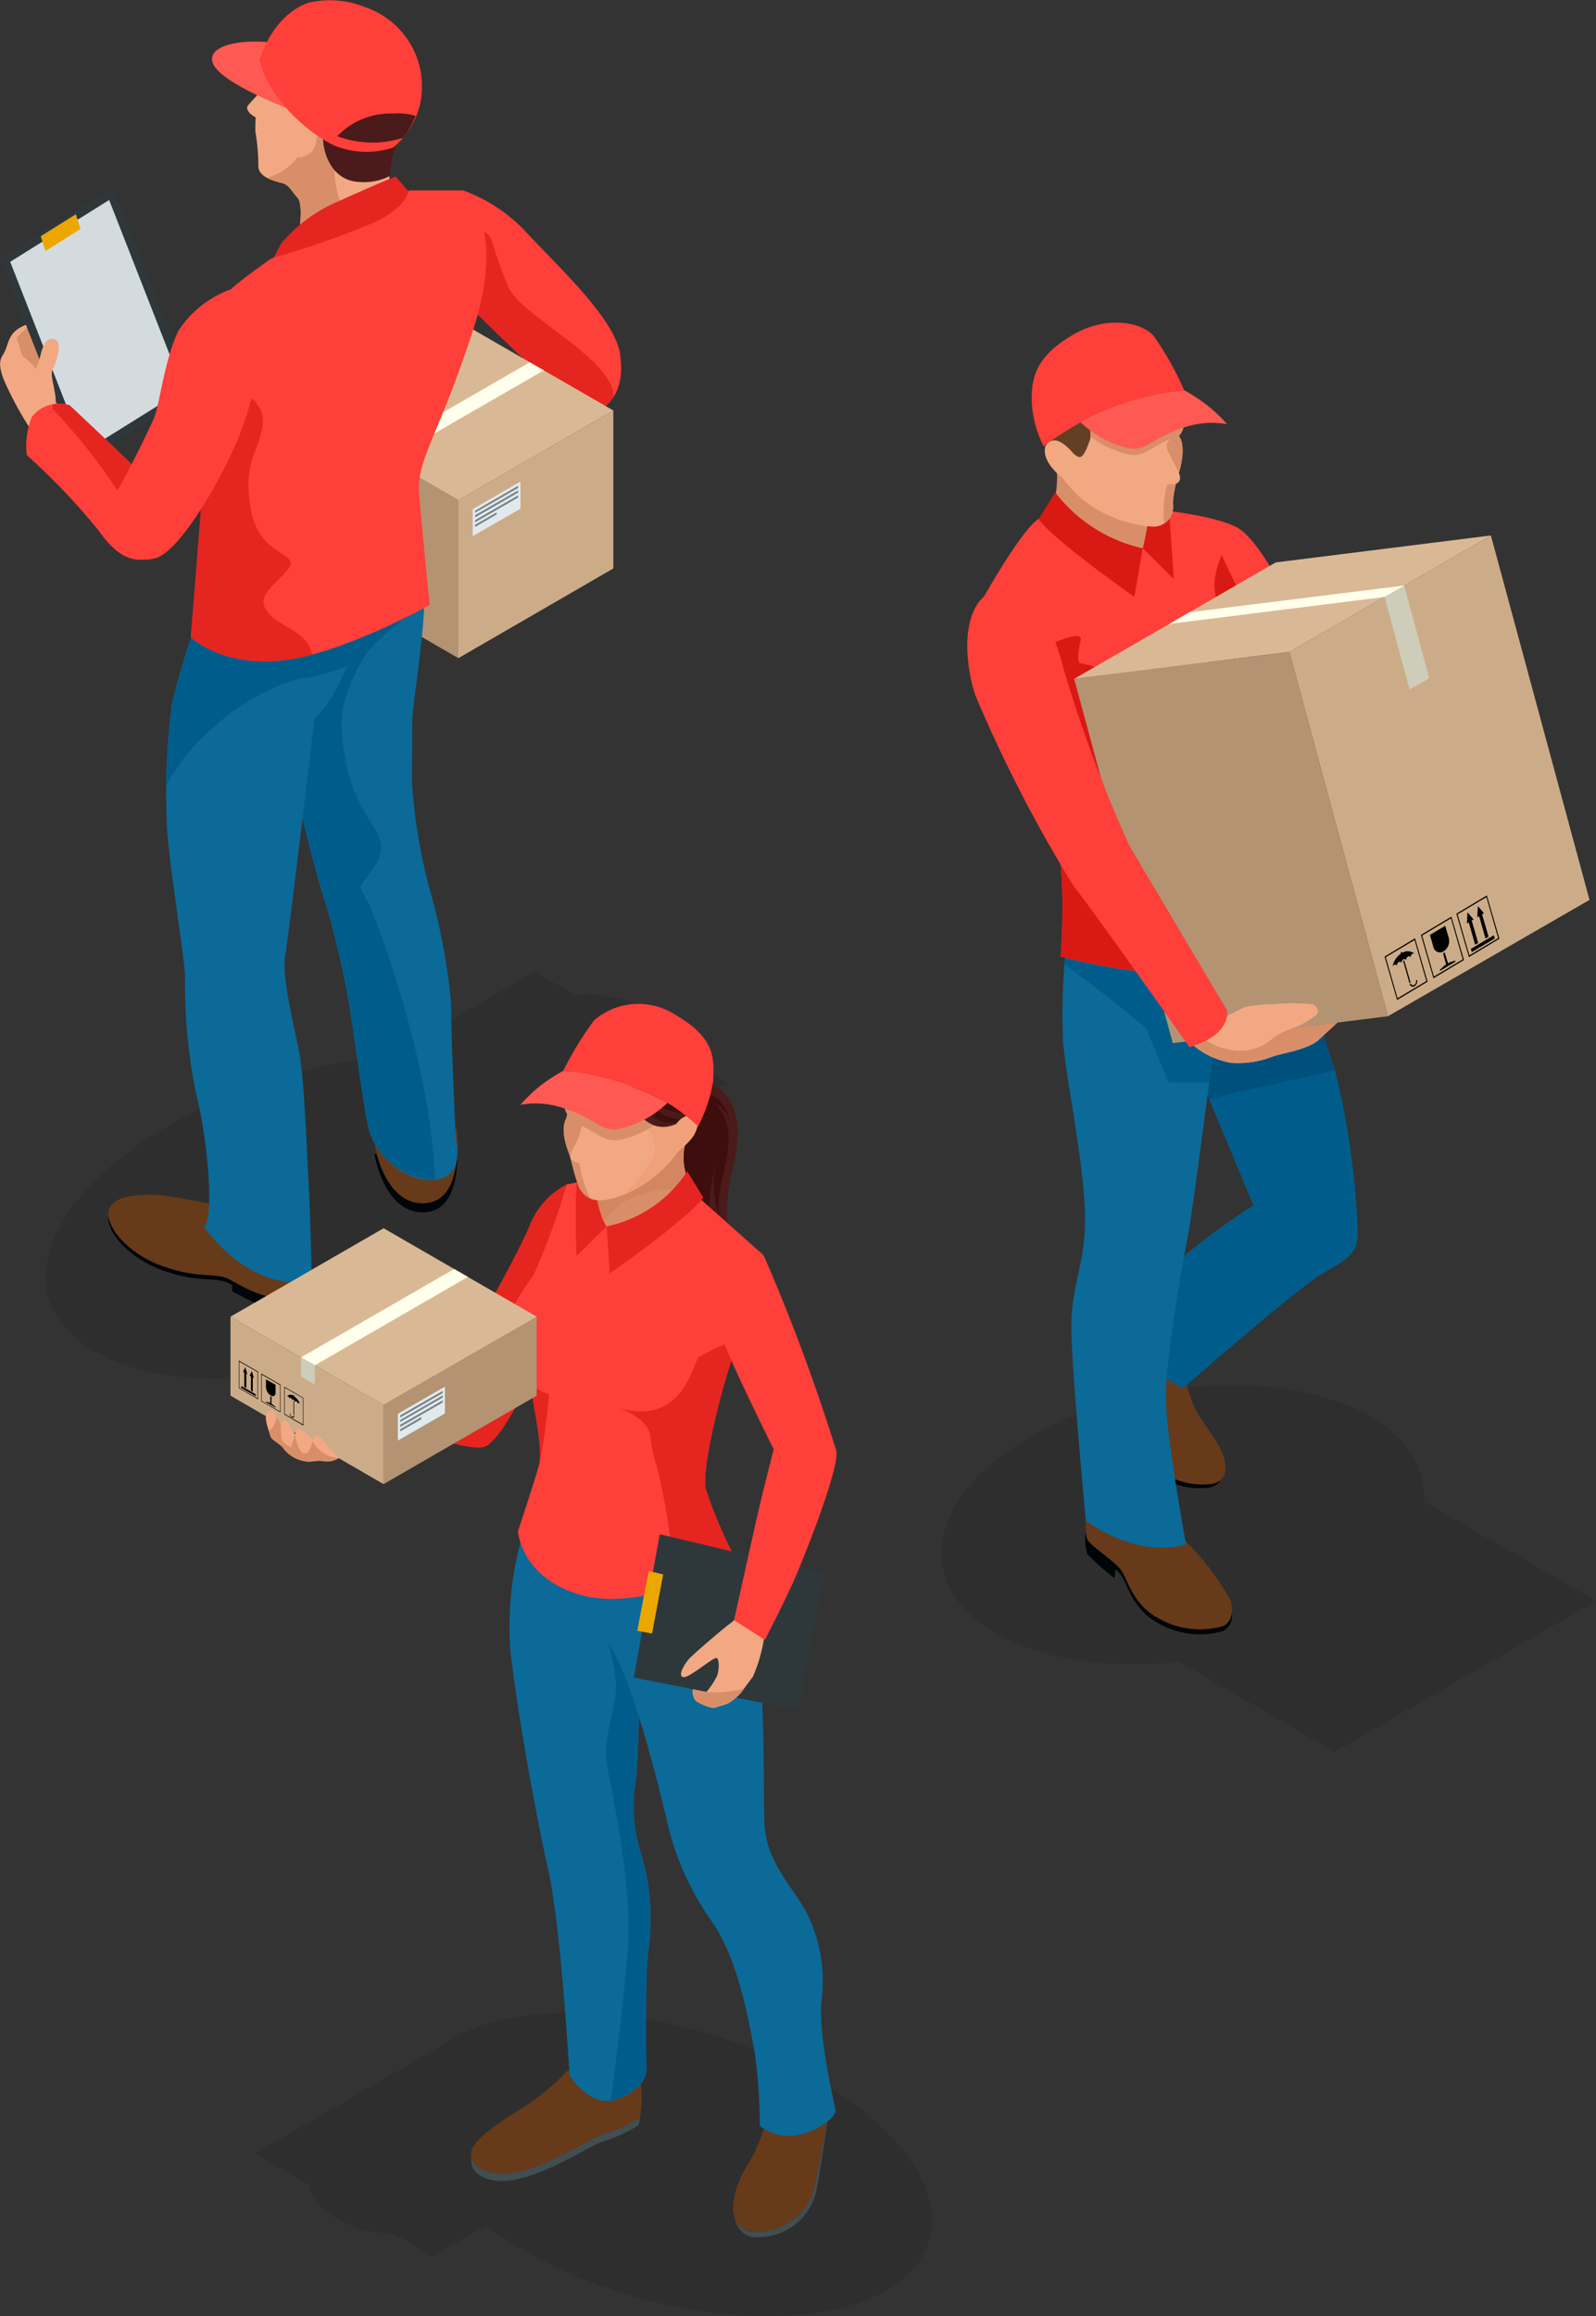 <svg xmlns="http://www.w3.org/2000/svg" width="103.1" height="149.548" viewBox="0 0 103.1 149.548">
  <rect x="0" y="0" width="103.1" height="149.548" fill="#333333" stroke="none"/>
  <g id="アセット2_" data-name="アセット2 " transform="translate(0 0.014)" style="isolation: isolate">
    <g id="レイヤー_2" data-name="レイヤー 2">
      <g id="quiz">
        <g id="グループ_8550" data-name="グループ 8550">
          <g id="グループ_8528" data-name="グループ 8528">
            <path id="パス_69821" data-name="パス 69821" d="M10.91,72.63a35.861,35.861,0,0,1,14.21-4.47l9.43-5.44,2.64,1.53a7.75,7.75,0,0,1,4.91,1.11c1.65.95,2.39,2.12,1.92,2.83l2.94,1.7L39.3,74.31c.21,3.2-2.58,7.02-7.95,10.12-8.31,4.8-19.61,6.04-25.25,2.79s-3.48-9.78,4.83-14.58Z" opacity="0.1" style="mix-blend-mode: multiply;isolation: isolate"/>
            <g id="グループ_8518" data-name="グループ 8518">
              <path id="パス_69822" data-name="パス 69822" d="M4.46,25.19a3.059,3.059,0,0,1,0-1.45c.11-.3.78-.96.46-1.17s-.93.46-.93.46l-.23-.76a.49.49,0,0,0,.04-.44.466.466,0,0,0-.53-.29,2.411,2.411,0,0,1-.62-.01c.22-.12.7-.49.61-.88s-1.09.05-1.85.43-.84.91-1.04,1.46-.65.62-.1,2.02a21.922,21.922,0,0,0,2.02,3.61c.13.21.33.52.57.9l1.96-1.75c-.51-.43-.87-.73-.87-.73s.63-.91.5-1.41Z" fill="#f2a983"/>
              <path id="パス_69823" data-name="パス 69823" d="M2.73,25.4c.04.55,1.21,1.15,1.21,1.15h.04a2.368,2.368,0,0,0,.48-1.36,3.059,3.059,0,0,1,0-1.45c.11-.3.78-.96.46-1.17s-.93.46-.93.46l-.23-.76a.49.49,0,0,0,.04-.44.466.466,0,0,0-.53-.29,2.411,2.411,0,0,1-.62-.01c.22-.12.7-.49.61-.88-.07-.28-.6-.13-1.18.12a8.681,8.681,0,0,1-1.01,1l.35,1.15.75.66a9.452,9.452,0,0,1,.56,1.81Z" fill="#d88f69"/>
            </g>
            <path id="パス_69824" data-name="パス 69824" d="M29.07,12.71l.85-.43a10.516,10.516,0,0,1,4.04,2.66c1.7,1.89,5.78,5.56,6.1,7.93s-.6,3.34-2.2,4.23c-.49.28-.61-.69-1.63-1.65-2.29-2.14-5.94-5.72-5.94-5.72l-1.22-7.02Z" fill="#ff3f39"/>
            <path id="パス_69825" data-name="パス 69825" d="M29.47,15c.94-.28,2.04-.36,2.32.6a25.841,25.841,0,0,0,1.01,2.82c.7,1.93,6.83,4.67,6.83,7.19h0a4.841,4.841,0,0,1-1.76,1.48c-.49.28-.61-.69-1.63-1.65-2.29-2.14-5.94-5.72-5.94-5.72l-.82-4.73Z" fill="#e5251f"/>
            <path id="パス_69826" data-name="パス 69826" d="M30.46,37.88c-.05.02-.45,1.73-1.07,1.98a18.579,18.579,0,0,1-2.45.54l-.36-3.24,3.88.71Z" fill="#d88f69"/>
            <g id="グループ_8523" data-name="グループ 8523">
              <path id="パス_69827" data-name="パス 69827" d="M19.59,36.69l10.02,5.79V32.28L19.59,26.49Z" fill="#b39372"/>
              <path id="パス_69828" data-name="パス 69828" d="M29.61,32.28v10.2l10.01-5.79V26.49Z" fill="#ccac88"/>
              <path id="パス_69829" data-name="パス 69829" d="M19.59,26.49l10.02,5.79,10.01-5.79L29.6,20.71Z" fill="#d9b995"/>
              <path id="パス_69830" data-name="パス 69830" d="M25.1,29.68,35.13,23.9l-.91-.52L24.2,29.16Z" fill="#ffffeb"/>
              <path id="パス_69831" data-name="パス 69831" d="M25.1,34.23V29.69l-.9-.53v4.55Z" fill="#e6cfb5"/>
              <path id="パス_69832" data-name="パス 69832" d="M33.62,32.83,30.54,34.6V32.86l3.08-1.78Z" fill="#e2e9ed"/>
              <path id="パス_69833" data-name="パス 69833" d="M33.47,31.49l-2.78,1.6v-.13l2.78-1.61Z" fill="#758286"/>
              <path id="パス_69834" data-name="パス 69834" d="M33.47,31.79l-2.78,1.6v-.14l2.78-1.6Z" fill="#758286"/>
              <path id="パス_69835" data-name="パス 69835" d="M33.47,32.11l-2.78,1.6v-.14l2.78-1.6Z" fill="#758286"/>
              <path id="パス_69836" data-name="パス 69836" d="M32.08,33.07l-1.39.8v.14l1.39-.81Z" fill="#758286"/>
              <g id="グループ_8522" data-name="グループ 8522">
                <g id="グループ_8519" data-name="グループ 8519">
                  <path id="パス_69837" data-name="パス 69837" d="M23.75,36.73v-.05l-.04-.03v.05a.321.321,0,0,0-.42.04h.06a.243.243,0,0,1,.1.14c.01-.04.05-.05.1-.03a.243.243,0,0,1,.1.14c.01-.04.05-.05.1-.03a.243.243,0,0,1,.1.14c.01-.04.05-.05.09-.03a.243.243,0,0,1,.1.14c.01-.04.05-.05.1-.03a.172.172,0,0,1,.06.06,1.123,1.123,0,0,0-.42-.53Z"/>
                  <path id="パス_69838" data-name="パス 69838" d="M23.71,37.94l.04.03v-.94l-.04-.02Z"/>
                  <path id="パス_69839" data-name="パス 69839" d="M23.6,38.05a.234.234,0,0,1-.11-.18l-.04-.03a.336.336,0,0,0,.15.26c.08.05.15,0,.15-.09l-.04-.03c0,.07-.05.1-.11.06Z"/>
                </g>
                <g id="グループ_8520" data-name="グループ 8520">
                  <path id="パス_69840" data-name="パス 69840" d="M21.91,35.61v.51a.694.694,0,0,0,.32.55c.18.1.32.02.32-.18v-.51Z"/>
                  <path id="パス_69841" data-name="パス 69841" d="M22.27,37.23v-.46l-.08-.05v.46l-.07-.04-.21-.06v.04l.63.37v-.05l-.21-.18Z"/>
                </g>
                <g id="グループ_8521" data-name="グループ 8521">
                  <path id="パス_69842" data-name="パス 69842" d="M20.29,36.05v.14l.94.54V36.6Z"/>
                  <path id="パス_69843" data-name="パス 69843" d="M20.92,36.36l.13.07V35.5l.07.04-.14-.46-.14.3.08.05Z"/>
                  <path id="パス_69844" data-name="パス 69844" d="M20.49,36.11l.12.07v-.93l.08.04-.14-.46-.14.3.08.05Z"/>
                </g>
                <path id="パス_69845" data-name="パス 69845" d="M24.36,38.65l-1.26-.73V36.11l1.26.73Zm-1.23-.75,1.19.69V36.87l-1.19-.69Z"/>
                <path id="パス_69846" data-name="パス 69846" d="M22.86,37.78l-1.26-.73V35.24l1.26.73Zm-1.23-.75,1.19.69V36l-1.19-.69Z"/>
                <path id="パス_69847" data-name="パス 69847" d="M21.39,36.94l-1.26-.73V34.4l1.26.73Zm-1.23-.75,1.19.69V35.16l-1.19-.69Z"/>
              </g>
            </g>
            <path id="パス_69848" data-name="パス 69848" d="M29.5,72.88l-5.29,1.04s.61,3.9,3.26,3.76S29.5,72.88,29.5,72.88Z" fill="#673a1a"/>
            <path id="パス_69849" data-name="パス 69849" d="M27.46,77.68c-2.02.11-2.85-2.13-3.14-3.2l-.13.02s.61,3.9,3.26,3.76c1.94-.1,2.13-2.63,2.09-3.98-.04,1.38-.4,3.3-2.09,3.39Z" fill="#000508"/>
            <path id="パス_69850" data-name="パス 69850" d="M17.95,46.43s2.57,10.6,3,11.6a60.9,60.9,0,0,1,1.56,6.52c.22,1.17.81,5.78,1.24,8.04s2.84,3.91,4.57,3.54,1.13-2.5,1.13-2.5-.35-7.47-.3-8.75a38.948,38.948,0,0,0-1.3-7.14,35.256,35.256,0,0,1-1.24-7.34c0-.82.02-2.27.02-3.7s.96-6.46.75-8.96c-.19-2.35-9.16-.87-9.16-.87l-.27,9.58Z" fill="#0b6a98"/>
            <path id="パス_69851" data-name="パス 69851" d="M23.75,72.58c-.43-2.26-1.03-6.86-1.24-8.04a61.486,61.486,0,0,0-1.56-6.52c-.43-1-3-11.6-3-11.6l.27-9.58s8.97-1.48,9.16.87a12.638,12.638,0,0,1,.02,1.4c-1.29.8-3.32,2.22-4.05,3.59-1.08,2.03-1.75,3.45-.87,7.08s3.06,4.1,1.73,6.12-1.09.57,0,3.35c.93,2.36,3.69,10.37,3.88,16.9a4.479,4.479,0,0,1-4.33-3.57Z" fill="#005d8b"/>
            <g id="グループ_8524" data-name="グループ 8524">
              <path id="パス_69852" data-name="パス 69852" d="M15.27,78.1a45.009,45.009,0,0,0-4.97-.96c-1.09-.02-2.67-.06-3.18.77-.59.98.98,2.99,3.41,3.84s3.36.33,4.37.88,3.42,1.99,4.62.53l.43-2.88L15.27,78.1Z" fill="#673a1a"/>
              <path id="パス_69853" data-name="パス 69853" d="M14.9,82.63c-1-.54-1.94-.02-4.37-.88-1.99-.7-3.4-2.18-3.52-3.23-.13,1.05,1.36,2.73,3.52,3.5,2.42.86,3.36.33,4.37.88.03.02.07.04.1.06v.4c1.06.58,3.36,1.89,4.52.47v-.66c-1.2,1.46-3.62.02-4.62-.53Z" fill="#000508"/>
            </g>
            <path id="パス_69854" data-name="パス 69854" d="M11.08,45.53a48.644,48.644,0,0,1,1.51-5.08l10.9-.77s-1.25,5.11-3.18,6.7c0,0-1.63,13.8-1.88,15.27s.59,4.6.92,6.4.51,7.2.59,8.41.2,5.82.2,5.82a1.452,1.452,0,0,1-1.54.48c-3.25-.34-5.4-3.54-5.4-3.54.71-.88.08-6.36-.5-8.45a35.718,35.718,0,0,1-.75-7.63c.08-.68-.99-6.95-1.17-9.82a47.171,47.171,0,0,1,.31-7.78Z" fill="#0b6a98"/>
            <path id="パス_69855" data-name="パス 69855" d="M11.08,45.53a48.644,48.644,0,0,1,1.51-5.08l10.9-.77a28.7,28.7,0,0,1-1.08,3.31,10.684,10.684,0,0,1-2.72.77c-2.5.37-7.05,3.21-8.97,6.99a48.8,48.8,0,0,1,.37-5.22Z" fill="#005d8b"/>
            <path id="パス_69856" data-name="パス 69856" d="M13.47,22.86s.92-3.67,1.45-4.2,2.52-1.93,2.52-1.93l9.03-4.45h3.46s2.86,2.14.65,8.96-3.67,8.42-3.51,10.54.69,7.27.69,7.27S22,42.27,18.13,42.64s-5.8-1.51-5.8-1.51.98-11.96.98-12.78.16-5.5.16-5.5Z" fill="#ff3f39"/>
            <path id="パス_69857" data-name="パス 69857" d="M16.98,27.39c-.28,1.9-1.32,2.39-.77,5.51s3.32,2.72,2.38,3.86-2.25,1.78-1.15,2.92c.84.87,2.41,1.09,2.73,2.57a12.67,12.67,0,0,1-2.05.39c-3.88.37-5.8-1.51-5.8-1.51s.98-11.96.98-12.78c0-.48.06-2.27.1-3.68l.62-.3s3.23,1.12,2.95,3.01Z" fill="#e5251f"/>
            <g id="グループ_8525" data-name="グループ 8525">
              <path id="パス_69858" data-name="パス 69858" d="M12.5,25.36,5.19,29.93,0,16.68l7.31-4.57Z" fill="#2e383b"/>
              <path id="パス_69859" data-name="パス 69859" d="M.66,16.89,7.05,12.9l4.8,12.25-6.4,3.99Z" fill="#d4dbdf"/>
              <path id="パス_69860" data-name="パス 69860" d="M4.9,13.82,2.63,15.24l.31.95L5.2,14.77Z" fill="#eca600"/>
            </g>
            <g id="グループ_8526" data-name="グループ 8526">
              <path id="パス_69861" data-name="パス 69861" d="M25.8,9.03s-1.01,1.99-.5,3.11.26,1.23.26,1.23-4.7,2.25-6.33,2.33c0,0,.44-2.45,0-2.93s-.53-.83-1.01-.96-1.58-.38-1.53-1.16A13.487,13.487,0,0,0,16.5,8.5a7.752,7.752,0,0,1,.02-.93s-.71-.36-.52-.75a10.759,10.759,0,0,1,1.56-1.53l8.23,3.75Z" fill="#f2a983"/>
              <path id="パス_69862" data-name="パス 69862" d="M19.23,15.69s.44-2.45,0-2.93-.53-.83-1.01-.96a4.2,4.2,0,0,1-.97-.34,3.576,3.576,0,0,0,1.99-1.35s.23.15.82-.26.44-2.38.44-2.38,1.61.57,1.69.59a19.137,19.137,0,0,1-.52,2.54c-.24,1.08.39,2.75.86,3.88-1.31.41-2.32,1.59-3.3,1.22Z" fill="#d88f69"/>
              <path id="パス_69863" data-name="パス 69863" d="M25.55,11.38s-1.39.56-3.81,1.66a9.683,9.683,0,0,0-3.58,2.67l-.48.91a58.438,58.438,0,0,0,6.57-2.3c2.04-1,2.13-1.99,2.13-1.99l-.82-.94Z" fill="#e5251f"/>
              <path id="パス_69864" data-name="パス 69864" d="M25.16,11.36a3.68,3.68,0,0,1-2,.37c-1.89-.1-2.39-2.22-2.28-3.1.05-.43.71-.87,1.37-1.22l3.56,1.62a6.159,6.159,0,0,0-.64,2.33Z" fill="#4b1a1a"/>
              <path id="パス_69865" data-name="パス 69865" d="M19.11,7.19s-5.04-1.83-5.39-3.21,3.22-1.66,5.55-.89S19.11,7.19,19.11,7.19Z" fill="#ff5953"/>
              <path id="パス_69866" data-name="パス 69866" d="M25.43,9.5a5.458,5.458,0,0,1-3.84-.12c-1.83-.87-4.25-3.11-4.82-5.5,0,0,.74-2.87,3.16-3.72a6.124,6.124,0,0,1,3.72.31,5.406,5.406,0,0,1,3.51,6.14,5.255,5.255,0,0,1-1.73,2.88Z" fill="#ff3f39"/>
              <path id="パス_69867" data-name="パス 69867" d="M26.08,8.87a6.5,6.5,0,0,1-4.29-.09,4.7,4.7,0,0,1,3.58-1.46,4.14,4.14,0,0,1,1.48.15,6.084,6.084,0,0,1-.78,1.39Z" fill="#4b1a1a"/>
            </g>
            <path id="パス_69868" data-name="パス 69868" d="M2.76,27.26a1.819,1.819,0,0,0,.83-1.63c-.15-1-.34-1.46-.19-1.77s.74-1.77.11-1.97-.81.72-.93,1.17a3.331,3.331,0,0,1-.65,1.27,1.892,1.892,0,0,0-.38,1.82c.22.94.64,1.39,1.21,1.11Z" fill="#f2a983"/>
            <g id="グループ_8527" data-name="グループ 8527">
              <path id="パス_69869" data-name="パス 69869" d="M9.88,31.32c-1.22-1.27-5.39-5.17-5.39-5.17a2.238,2.238,0,0,0-2.43.75,4.981,4.981,0,0,0-.33,2.47A42.343,42.343,0,0,1,6.4,34.28c1.32,1.88,2.32,1.92,3.17,1.82,1.24-.15,1.77-3.26.31-4.78Z" fill="#ff3f39"/>
              <path id="パス_69870" data-name="パス 69870" d="M9.88,31.32c-1.22-1.27-5.39-5.17-5.39-5.17A2.684,2.684,0,0,0,3.4,26.1v.29s5.12,5.22,6.26,9.7C10.83,35.81,11.31,32.81,9.88,31.32Z" fill="#e5251f"/>
            </g>
            <path id="パス_69871" data-name="パス 69871" d="M14.92,18.66a6.81,6.81,0,0,0-3.38,2.66c-.89,1.78-1.25,4.84-1.57,5.61s-2.02,4.21-2.52,4.93a2.153,2.153,0,0,0-.27,2.49c.57.88,1.33,2.12,2.88,1.67s4.02-4.82,4.85-6.67a18.573,18.573,0,0,0,1.79-6.27,6.959,6.959,0,0,0-1.79-4.42Z" fill="#ff3f39"/>
          </g>
          <g id="グループ_8539" data-name="グループ 8539">
            <path id="パス_69872" data-name="パス 69872" d="M16.47,139.03l11.49-6.64.08.05a7.315,7.315,0,0,1,1.15-.81c5.25-3.03,15.8-1.86,23.56,2.62s9.79,10.57,4.54,13.6-15.8,1.86-23.56-2.62a24.069,24.069,0,0,1-2.36-1.54l-3.42,1.97-2.54-1.46a7.4,7.4,0,0,1-3.69-.98c-1.13-.65-1.73-1.46-1.69-2.13l-3.57-2.06Z" opacity="0.1" style="mix-blend-mode: multiply;isolation: isolate"/>
            <g id="グループ_8538" data-name="グループ 8538">
              <path id="パス_69873" data-name="パス 69873" d="M36.93,76.92l-.33-.46a5.1,5.1,0,0,0-2.35,2.56c-.7,1.78-3.36,6.42-3.36,6.42l-5.42,6.39s4.31,1.86,5.73,1.6,4.19-6.91,4.19-6.91l1.54-9.6Z" fill="#e5251f"/>
              <g id="グループ_8529" data-name="グループ 8529">
                <path id="パス_69874" data-name="パス 69874" d="M39.89,135.52c-1.66.94-1.81-1.12-2.77-1.41,0,0-.47-.09-.62.2a15.438,15.438,0,0,1-2.37,1.99c-.66.46-3.45,2.02-3.67,3.01s1.15,1.98,3.54,1.23,4.09-2.05,5.13-2.34a8.978,8.978,0,0,0,2.13-1.01,8.046,8.046,0,0,0-.08-3.48,2.84,2.84,0,0,1-1.3,1.8Z" fill="#414e52"/>
                <path id="パス_69875" data-name="パス 69875" d="M39.89,135.06c-1.66.94-1.81-1.12-2.77-1.41,0,0-.47-.09-.62.2a15.438,15.438,0,0,1-2.37,1.99c-.66.46-3.45,2.02-3.67,3.01s1.15,1.98,3.54,1.23,4.09-2.05,5.13-2.34a10.452,10.452,0,0,0,2.21-1.01,8.6,8.6,0,0,0-.16-3.48,2.84,2.84,0,0,1-1.3,1.8Z" fill="#673a1a"/>
              </g>
              <path id="パス_69876" data-name="パス 69876" d="M33.85,98.76a21.49,21.49,0,0,0-.89,7.71c.41,3.73,1.59,10.4,2.44,14.17s1.39,13.34,1.39,13.34,1.31,2.18,3.1,1.54,1.87-1.8,1.87-1.8-.12-6.11.14-7.91a14.575,14.575,0,0,0-.47-6.09,9.949,9.949,0,0,1-.34-4.87c.22-1.62.37-13.65.37-13.65l-7.6-2.43Z" fill="#0b6a98"/>
              <path id="パス_69877" data-name="パス 69877" d="M41.44,102.09l-2.72,2.33s1.33,3.21,1.02,5.14-.79,2.88-.49,4.59,1.59,7.55,1.32,11.45c-.18,2.57-.72,7.13-1.12,10.01a2.414,2.414,0,0,0,.43-.1c1.79-.64,1.87-1.8,1.87-1.8s-.12-6.11.14-7.91a14.575,14.575,0,0,0-.47-6.09,9.949,9.949,0,0,1-.34-4.87c.18-1.35.32-9.94.36-12.75Z" fill="#005d8b"/>
              <g id="グループ_8530" data-name="グループ 8530">
                <path id="パス_69878" data-name="パス 69878" d="M51.44,135.5c.94.13.95.53,1.22,1s.91-.17.91-.17-.71,3.7-.91,4.68a3.821,3.821,0,0,1-3.74,3.07c-2.46-.07-1.48-3.03-.64-4.28a11.23,11.23,0,0,0,1.28-3.1A1.731,1.731,0,0,1,51.44,135.5Z" fill="#673a1a"/>
                <path id="パス_69879" data-name="パス 69879" d="M52.66,141.01a3.821,3.821,0,0,1-3.74,3.07,1.411,1.411,0,0,1-1.44-.85,1.389,1.389,0,0,0,1.53,1.2,3.821,3.821,0,0,0,3.74-3.07c.2-.98.75-4.68.75-4.68C53.32,137.63,52.82,140.21,52.66,141.01Z" fill="#414e52"/>
              </g>
              <path id="パス_69880" data-name="パス 69880" d="M53.06,129.24a9.834,9.834,0,0,0-.9-5.65c-.85-1.7-2.62-3.26-2.77-5.77s.31-13.99-1.84-16.79H37.39a11.01,11.01,0,0,0,1.85,4.99c1.58,2.07,3.4,9.66,3.84,11.51a17.985,17.985,0,0,0,2.91,6.53c1.81,2.58,2.48,7.01,2.78,8.56a34.353,34.353,0,0,1,.31,4.63,3.163,3.163,0,0,0,2.07.64c1.22-.07,2.83-1.06,2.83-1.67,0,0-1.14-4.82-.92-7Z" fill="#0b6a98"/>
              <g id="グループ_8531" data-name="グループ 8531">
                <path id="パス_69881" data-name="パス 69881" d="M43.96,70.08a2.433,2.433,0,0,1,2.18,0c1.13.59,2.02,2.21,1.16,5.48a11.089,11.089,0,0,0,.83,7.68c.73,1.26-4.88-2.31-5.11-5.02s.94-8.14.94-8.14Z" fill="#4b1a1a"/>
                <path id="パス_69882" data-name="パス 69882" d="M45.98,79.16c-.48-1.4.27-4.1.27-4.1a6.368,6.368,0,0,0,.24,3.52c-.34-1.48.53-3.24.57-4.89a3.145,3.145,0,0,0-.81-2.4,1.7,1.7,0,0,1,.91,1.15c-.37-1.94-1.84-1.93-1.84-1.93l-1.46.03a36.008,36.008,0,0,0-.84,7.68c.17,1.99,3.27,4.46,4.59,5.11C47.46,82.54,46.45,80.53,45.98,79.16Z" fill="#3e0d0d"/>
              </g>
              <path id="パス_69883" data-name="パス 69883" d="M49.23,80.95l-4.1-3.65-7.15-1.1-1.37.26a45.245,45.245,0,0,1-2.16,5.89c-.62.86-2.46,3.25-1.54,4.89a11.253,11.253,0,0,0,1.27,1.99s.96,4.18.65,5.31-1.37,4.31-1.37,4.31.17,3.05,4.14,4.14,10.1-2.02,10.1-2.02a27.575,27.575,0,0,1-2.12-4.89c-.31-1.54,1.57-8.59,2.12-9.31s1.53-5.82,1.53-5.82Z" fill="#ff3f39"/>
              <path id="パス_69884" data-name="パス 69884" d="M47.7,100.97a27.575,27.575,0,0,1-2.12-4.89c-.31-1.54,1.57-8.59,2.12-9.31a1.906,1.906,0,0,0,.19-.36,12.6,12.6,0,0,0-2.79,1.23c-.44.83-1.19,4.41-5.17,3.25,0,0,1.93.6,2.08,1.82a9.759,9.759,0,0,0,.42,1.96,39.421,39.421,0,0,1,1.13,7.9,26.476,26.476,0,0,0,4.14-1.6Z" fill="#e5251f"/>
              <g id="グループ_8532" data-name="グループ 8532">
                <path id="パス_69885" data-name="パス 69885" d="M44.4,76.04a3.689,3.689,0,0,1-.09-2.35c.37-1.41-2.96.37-2.96.37s-3.13,2.13-3.31,3.32a1.369,1.369,0,0,0,1.14,1.78c.69.13,2.86.26,3.83-.94a10.336,10.336,0,0,0,1.38-2.18Z" fill="#d88f69"/>
                <path id="パス_69886" data-name="パス 69886" d="M44.31,73.69c.37-1.41-2.96.37-2.96.37s-3.31,3.59-3.49,4.77c-.06.36-.2,1.08-.36,1.91a13.974,13.974,0,0,1,2.6-3.02c1.01-.63,3.12-1.3,3.96-.75.21-.55.33-.94.33-.94a3.689,3.689,0,0,1-.09-2.35Z" fill="#d38660"/>
                <path id="パス_69887" data-name="パス 69887" d="M39.19,79.16l-1.95,1.93s-.13-3.47.04-5.01l1-.47s.28,2.79.91,3.56Z" fill="#e5251f"/>
                <path id="パス_69888" data-name="パス 69888" d="M36.73,74.38c-.08-.22-.56-1.47-.14-2.19l.06-.28a1.217,1.217,0,0,1-.17-.93,6.8,6.8,0,0,1,1.6-3.52,4.629,4.629,0,0,1,5.73-.97c2.34,1.39,1.67,3.95,1.51,4.87a9.451,9.451,0,0,1-1.96,3.55,8.172,8.172,0,0,1-3.57,2.4c-1.3.36-2.1.23-2.5-1.05-.21-.49-.36-1.39-.55-1.88Z" fill="#f2a983"/>
                <path id="パス_69889" data-name="パス 69889" d="M37.45,75.11a1.167,1.167,0,0,1-.55-.29c-.18-.21.2-.81.34-1.09a3.49,3.49,0,0,0,.36-1.24c0-.36-.81-.89-1.14-1.1a1.049,1.049,0,0,0,.18.52l-.06.28c-.42.72.06,1.98.14,2.19.19.5.35,1.39.55,1.88a1.579,1.579,0,0,0,.86,1.11,7.491,7.491,0,0,1-.69-2.27Z" fill="#d88f69"/>
                <path id="パス_69890" data-name="パス 69890" d="M43.8,66.49a4.414,4.414,0,0,0-4.92.29l-1.15,2.78v.83s1.7-.11,2.39.62a23.837,23.837,0,0,1,1.76,1.89,1.846,1.846,0,0,1,0,2.28,11.692,11.692,0,0,1-1.61,1.97,8.755,8.755,0,0,0,3.08-2.24,9.377,9.377,0,0,0,1.96-3.55c.16-.92.83-3.48-1.51-4.87Z" fill="#f0a179"/>
                <path id="パス_69891" data-name="パス 69891" d="M43.25,71.85a6.636,6.636,0,0,1-3.2,1.73c-1.18.21-1.51-.65-3.49-1.32a.251.251,0,0,1,.04-.07l.06-.28a1.217,1.217,0,0,1-.17-.93,7.564,7.564,0,0,1,.29-1.2,18.9,18.9,0,0,1,6.38,2.01,1.091,1.091,0,0,0,.11.06Z" fill="#d88f69"/>
                <path id="パス_69892" data-name="パス 69892" d="M40.23,70.6a10.582,10.582,0,0,0,1.97,1.81,1.92,1.92,0,0,0,1.48.14,6.97,6.97,0,0,0,.94-.5s-3.38-2.18-3.39-2.18S40.23,70.6,40.23,70.6Z" fill="#3e0d0d"/>
                <path id="パス_69893" data-name="パス 69893" d="M44.07,72.4h-.1a1.935,1.935,0,0,1-2.03-.56c-.73-.75-1.62-2.03-2.76-2.12s-1.45.58-1.45.58h0l.05.05a3.092,3.092,0,0,1,2.03.25c1.15.51,1.86,2.82,3.87,1.96C43.83,72.49,43.96,72.44,44.07,72.4Z" fill="#4b1a1a"/>
                <path id="パス_69894" data-name="パス 69894" d="M41.28,70.33a8.3,8.3,0,0,0,1.01,1.21,2.41,2.41,0,0,0,2.01.68l.41-.23a8.71,8.71,0,0,1-2.2-.56,9.607,9.607,0,0,1-1.23-1.1Z" fill="#4b1a1a"/>
                <path id="パス_69895" data-name="パス 69895" d="M43.1,73.92c-.06.23.04.59.29.61s1.19-.8,1.46-1.28.45-1.33-.27-1.26-1.2.81-1.47,1.93Z" fill="#f0a179"/>
                <path id="パス_69896" data-name="パス 69896" d="M45.08,72.71a11.052,11.052,0,0,0-2.07-1.58,18.08,18.08,0,0,0-6.63-2,22.524,22.524,0,0,1,1.99-3.26,4.387,4.387,0,0,1,5.21-.39c2.76,1.59,2.5,2.93,2.5,4.24a9.673,9.673,0,0,1-.99,3Z" fill="#ff3f39"/>
                <path id="パス_69897" data-name="パス 69897" d="M36.38,69.13a18.08,18.08,0,0,1,6.63,2,1.091,1.091,0,0,0,.11.06,6.581,6.581,0,0,1-3.13,1.69c-1.18.21-1.48-.67-3.55-1.33a5.526,5.526,0,0,0-2.82-.23,9.84,9.84,0,0,1,1.36-1.29,11.041,11.041,0,0,1,1.4-.9Z" fill="#ff5953"/>
                <path id="パス_69898" data-name="パス 69898" d="M44.4,75.61a8.236,8.236,0,0,1-5.21,3.56l.2,3.04s5.11-3.57,6.04-4.91l-1.04-1.69Z" fill="#e5251f"/>
              </g>
              <path id="パス_69899" data-name="パス 69899" d="M34.73,94.86a.433.433,0,0,0,.09-.16,44.9,44.9,0,0,0,.65-4.7,2.81,2.81,0,0,1-1.3-.78s.96,4.18.65,5.31q-.045.15-.09.33Z" fill="#e5251f"/>
              <g id="グループ_8537" data-name="グループ 8537">
                <path id="パス_69900" data-name="パス 69900" d="M14.89,90.1l9.89,5.71V90.7L14.89,85Z" fill="#ccac88"/>
                <path id="パス_69901" data-name="パス 69901" d="M24.78,90.7v5.11l9.89-5.71V85Z" fill="#b39372"/>
                <path id="パス_69902" data-name="パス 69902" d="M14.89,85l9.89,5.7L34.67,85l-9.89-5.71Z" fill="#d9b995"/>
                <path id="パス_69903" data-name="パス 69903" d="M20.34,88.14l9.89-5.71-.89-.51-9.9,5.71Z" fill="#ffffeb"/>
                <path id="パス_69904" data-name="パス 69904" d="M20.33,89.38l.01-1.23-.9-.52v1.23Z" fill="#cdcdb9"/>
                <path id="パス_69905" data-name="パス 69905" d="M28.74,91.25,25.7,93V91.27l3.04-1.75Z" fill="#e2e9ed"/>
                <path id="パス_69906" data-name="パス 69906" d="M28.6,89.93l-2.75,1.58v-.14l2.75-1.58Z" fill="#758286"/>
                <path id="パス_69907" data-name="パス 69907" d="M28.6,90.22,25.85,91.8v-.13l2.75-1.59Z" fill="#758286"/>
                <path id="パス_69908" data-name="パス 69908" d="M28.6,90.54l-2.75,1.58v-.14L28.6,90.4Z" fill="#758286"/>
                <path id="パス_69909" data-name="パス 69909" d="M27.22,91.48l-1.37.79v.14l1.37-.79Z" fill="#758286"/>
                <g id="グループ_8536" data-name="グループ 8536">
                  <g id="グループ_8533" data-name="グループ 8533">
                    <path id="パス_69910" data-name="パス 69910" d="M19,90.13v-.05l-.04-.03v.05a.321.321,0,0,0-.42.04h.06a.194.194,0,0,1,.09.14c.01-.04.05-.05.1-.03a.23.23,0,0,1,.09.14c.01-.04.05-.05.09-.03a.23.23,0,0,1,.09.14c.01-.04.05-.05.09-.03a.194.194,0,0,1,.09.14c.01-.04.05-.05.09-.03a.172.172,0,0,1,.06.06,1.145,1.145,0,0,0-.42-.52Z"/>
                    <path id="パス_69911" data-name="パス 69911" d="M18.96,91.33l.04.03v-.92l-.04-.03Z"/>
                    <path id="パス_69912" data-name="パス 69912" d="M18.85,91.44a.21.21,0,0,1-.1-.18l-.04-.02a.353.353,0,0,0,.15.26c.08.05.15,0,.15-.09l-.04-.03c0,.07-.05.09-.1.06Z"/>
                  </g>
                  <g id="グループ_8534" data-name="グループ 8534">
                    <path id="パス_69913" data-name="パス 69913" d="M17.18,89.04v.51a.692.692,0,0,0,.31.54c.17.1.31.02.31-.18V89.4l-.63-.36Z"/>
                    <path id="パス_69914" data-name="パス 69914" d="M17.54,90.63v-.46l-.08-.04v.45l-.07-.04-.21-.06v.04l.63.36v-.04l-.21-.18Z"/>
                  </g>
                  <g id="グループ_8535" data-name="グループ 8535">
                    <path id="パス_69915" data-name="パス 69915" d="M15.58,89.47v.13l.94.54v-.13Z"/>
                    <path id="パス_69916" data-name="パス 69916" d="M16.21,89.77l.12.07v-.92l.07.04-.13-.45-.14.3.08.04Z"/>
                    <path id="パス_69917" data-name="パス 69917" d="M15.78,89.53l.13.07v-.92l.07.04-.14-.46-.13.3.07.05Z"/>
                  </g>
                  <path id="パス_69918" data-name="パス 69918" d="M19.6,92.03l-1.24-.72V89.52l1.24.72Zm-1.21-.75,1.18.68v-1.7l-1.18-.68Z"/>
                  <path id="パス_69919" data-name="パス 69919" d="M18.12,91.18l-1.24-.72V88.67l1.24.72Zm-1.21-.74,1.18.68v-1.7l-1.18-.68Z"/>
                  <path id="パス_69920" data-name="パス 69920" d="M16.67,90.34l-1.24-.72V87.83l1.24.72Zm-1.21-.74,1.18.68v-1.7l-1.18-.68v1.7Z"/>
                </g>
              </g>
              <path id="パス_69921" data-name="パス 69921" d="M17.47,91.05c.27-.06.67.89.67.89s.21-.55.48-.05a3.868,3.868,0,0,0,.46.72s-.02-.66.52-.23.6.66.6.66.18-.53.43-.3,1.24,1.39,1.24,1.39a1.412,1.412,0,0,1-.88.21c-.39-.09-.37-.03-.97.02a2.218,2.218,0,0,1-1.66-.79c-.2-.35-.86-.64-.89-.86s-.65-1.51,0-1.66Z" fill="#f2a983"/>
              <path id="パス_69922" data-name="パス 69922" d="M19.62,93.81c-.42-.11-.55-1.21-.55-1.21s-.25.87-.31.83-.45-.22-.55-.52a3.964,3.964,0,0,1-.06-1.01h0l-.02.04a5.022,5.022,0,0,0-.25-.5,2.875,2.875,0,0,1-.11.42,1.441,1.441,0,0,1-.4.54,3.15,3.15,0,0,1,.1.32c.03.23.69.52.89.86a2.236,2.236,0,0,0,1.66.79,2.455,2.455,0,0,1,.97-.02,1.437,1.437,0,0,0,.88-.21,2.143,2.143,0,0,1-1.68-1.1s-.15.89-.57.78Z" fill="#d88f69"/>
              <path id="パス_69923" data-name="パス 69923" d="M51.55,110.39,40.94,108.3l1.68-9.25,10.61,2.51Z" fill="#2e383b"/>
              <path id="パス_69924" data-name="パス 69924" d="M41.9,101.42l-.73,3.86.95.18.72-3.82Z" fill="#eca600"/>
              <path id="パス_69925" data-name="パス 69925" d="M47.59,104.42a2.61,2.61,0,0,1-.48.43c-.32.23-2.36,1.96-2.62,2.27s-.73,1.05-.36,1.15,1.95-1.31,2.16-1.23.15.87.03,1.15a4.521,4.521,0,0,1-.69,1.04l-.88-.17a1.032,1.032,0,0,0,.19.74,2.86,2.86,0,0,0,1.17.47l.58-.18c.91-.2,1.54-1.37,1.94-1.83a10.009,10.009,0,0,0,.76-2.74l-1.8-1.09Z" fill="#f2a983"/>
              <path id="パス_69926" data-name="パス 69926" d="M46.35,82.53c.56-1.74,2.37-2.39,3.01-1.43a123.972,123.972,0,0,1,4.67,12.58c.19,1.13-2.07,6.85-2.78,8.43s-1.84,3.76-1.84,3.76l-1.99-1.28s1.24-5.61,1.58-7.08.98-3.95.98-3.95-3.12-6.25-3.39-7.41a7.514,7.514,0,0,1-.22-3.62Z" fill="#ff3f39"/>
              <path id="パス_69927" data-name="パス 69927" d="M46.12,110.26l.58-.18a2.648,2.648,0,0,0,1.37-1.07,6.9,6.9,0,0,1-2.43.22l-.88-.17a1.032,1.032,0,0,0,.19.74,2.86,2.86,0,0,0,1.17.47Z" fill="#d88f69"/>
            </g>
          </g>
          <g id="グループ_8549" data-name="グループ 8549">
            <path id="パス_69928" data-name="パス 69928" d="M103.1,103.35,91.99,96.94c.15-2.09-.98-4.06-3.48-5.5-5.43-3.14-15.26-2.55-21.94,1.31s-7.7,9.53-2.27,12.67c3.02,1.75,7.41,2.34,11.85,1.85l10.08,5.82Z" opacity="0.1" style="mix-blend-mode: multiply;isolation: isolate"/>
            <g id="グループ_8548" data-name="グループ 8548">
              <g id="グループ_8540" data-name="グループ 8540">
                <path id="パス_69929" data-name="パス 69929" d="M76.6,89.04a8.84,8.84,0,0,0,.52,1.73c.35.79,1.38,2.02,1.76,2.86.36.81.54,1.83-.45,2.14a4.612,4.612,0,0,1-4.28-1.54c-1.08-1.4-1.06-3.2-1.49-3.9s-3.3-2.55-2.62-4.39l1.54-1.11,1.09.89s.63,3.31,1.29,3.77.28-1.46,2.63-.46Z" fill="#673a1a"/>
                <path id="パス_69930" data-name="パス 69930" d="M78.44,95.77a4.612,4.612,0,0,1-4.28-1.54c-1.08-1.4-1.06-3.2-1.49-3.9-.41-.66-3.05-2.39-2.68-4.15l-.48.34c-.5,1.37.96,2.75,1.91,3.65l.29-.35a5.343,5.343,0,0,1,.76.75c.43.69.41,2.5,1.49,3.9a4.627,4.627,0,0,0,4.28,1.54,1.023,1.023,0,0,0,.61-.46,1.009,1.009,0,0,1-.4.21Z" fill="#000508"/>
                <path id="パス_69931" data-name="パス 69931" d="M72.93,86.87s-.02,2.71.92,3.13,1.67-1.97,1.67-1.97l-2.59-1.15Z" fill="#586770"/>
              </g>
              <g id="グループ_8541" data-name="グループ 8541">
                <path id="パス_69932" data-name="パス 69932" d="M76.13,98.61a3,3,0,0,0,.88,1.31,16.875,16.875,0,0,1,2.48,3.4c.17.52.17,1.4-.51,1.66a5.418,5.418,0,0,1-4.11-.49c-1.74-.92-2.02-2.57-2.47-3.16s-1.91-1.49-2.17-1.97a7.77,7.77,0,0,1,0-2.48l5.9,1.72Z" fill="#673a1a"/>
                <path id="パス_69933" data-name="パス 69933" d="M78.98,104.99a5.418,5.418,0,0,1-4.11-.49c-1.74-.92-2.02-2.57-2.47-3.16s-1.91-1.49-2.17-1.97a1.364,1.364,0,0,1-.1-.44,3.432,3.432,0,0,0,.1,1.38A13.294,13.294,0,0,0,72,101.88l.06-.57a2.712,2.712,0,0,1,.34.35c.45.59.72,2.23,2.47,3.16a5.418,5.418,0,0,0,4.11.49,1.1,1.1,0,0,0,.59-1.22.992.992,0,0,1-.59.91Z" fill="#000508"/>
              </g>
              <path id="パス_69934" data-name="パス 69934" d="M82.19,57.2l.58,2.81a77.416,77.416,0,0,1,3.5,9.22,50.3,50.3,0,0,1,1.44,10.36c0,1.47-.85,1.78-2.45,2.74s-8.85,7.29-8.85,7.29a8.113,8.113,0,0,1-1.72-1.17c-.69-.93-1.4-4.43-1.4-4.43a44.346,44.346,0,0,1,7.68-6.21L76.73,67.65V59.86l5.45-2.67Z" fill="#005d8b"/>
              <path id="パス_69935" data-name="パス 69935" d="M78.12,70.97l-1.38-3.31V59.87l5.45-2.67.58,2.81a77,77,0,0,1,3.46,9.09c-1.56.36-4.74,1.08-5.5,1.23-.67.13-1.87.44-2.62.64Z" fill="#00507e"/>
              <path id="パス_69936" data-name="パス 69936" d="M79.45,60.54s-.77,5.46-1.02,7.04-1.29,10.07-1.71,12.29-1.48,8.15-1.4,10.66,1.29,9.16,1.29,9.16-2.72,1.08-6.46-1.5c0,0-.89-9.24-.94-12.33s1.06-4.41.86-8.01-1.16-7.96-1.4-10.63a43.322,43.322,0,0,1,.47-8.32l10.29,1.64Z" fill="#0b6a98"/>
              <path id="パス_69937" data-name="パス 69937" d="M69.16,58.9l10.29,1.64s-.77,5.46-1.02,7.04c-.06.4-.18,1.23-.32,2.29H75.5l-1.48-3.52s-2.96-2.47-5.26-4.1c.16-1.88.39-3.35.39-3.35Z" fill="#005d8b"/>
              <path id="パス_69938" data-name="パス 69938" d="M75.18,32.94s3.81.4,4.98,1.26,2.69,3.75,2.69,3.75l-3.83,5.31a33.5,33.5,0,0,0,.83,4.08c.58,2.13,3.44,11.84,3.44,11.84s-.73,2.3-4.34,3.36-10.43-.79-10.43-.79.48-6.32-.6-8.97-4.36-14.26-4.36-14.26,2.4-4.29,3.52-5.02,8.09-.55,8.09-.55Z" fill="#ff3f39"/>
              <g id="グループ_8543" data-name="グループ 8543">
                <g id="グループ_8542" data-name="グループ 8542">
                  <path id="パス_69939" data-name="パス 69939" d="M68.23,30.04a5.934,5.934,0,0,1-.22,2.61c-.44.91,1.16,1.87,3.12,2.7s2.39.39,2.69.03c.63-.77.49-3.02.49-3.02Z" fill="#d88f69"/>
                  <path id="パス_69940" data-name="パス 69940" d="M74.69,34.4c-.18-1.01-.38-2.03-.38-2.03l-6.08-2.32a5.934,5.934,0,0,1-.22,2.61,2.069,2.069,0,0,0,.25,1.58l.97.81s-.05-2.2,1.12-1.76a11.431,11.431,0,0,0,4.34,1.11Z" fill="#d88f69" opacity="0.15" style="mix-blend-mode: multiply;isolation: isolate"/>
                </g>
                <path id="パス_69941" data-name="パス 69941" d="M73.82,35.39l2,1.98s-.21-3.53-.38-5.11l-1.03-.48a25.359,25.359,0,0,1-.59,3.62Z" fill="#d91913"/>
                <path id="パス_69942" data-name="パス 69942" d="M68.87,22.64a4.8,4.8,0,0,1,5.08.21,4.72,4.72,0,0,1,2.07,2.85c.14.56.3,1.05.44,1.48s-.31.96-.31.96c.48.6.11,2.04,0,2.39a.68.68,0,0,1,.08.33.385.385,0,0,1-.27.36,7.249,7.249,0,0,0-.2,1.25,1.272,1.272,0,0,1-1.31,1.52,8.241,8.241,0,0,1-4.53-1.76,8.95,8.95,0,0,1-2.88-4.94,4.488,4.488,0,0,1,1.81-4.64Z" fill="#f2a983"/>
                <path id="パス_69943" data-name="パス 69943" d="M76.46,27.18c-.14-.43-.3-.91-.44-1.48a.109.109,0,0,0-.01-.05,18.159,18.159,0,0,0-6.1,1.94c-.03.02-.07.04-.1.06a6.494,6.494,0,0,0,3.11,1.68c1.12.2,1.45-.6,3.27-1.24a1.147,1.147,0,0,0,.27-.92Z" fill="#d88f69"/>
                <path id="パス_69944" data-name="パス 69944" d="M76.16,30.53h0c-.19-.46-.65-1.16-.78-1.62-.16-.6,1.03-1.19,1.03-1.19h0a2.057,2.057,0,0,1-.25.43c.48.6.11,2.04,0,2.39Z" fill="#d88f69"/>
                <path id="パス_69945" data-name="パス 69945" d="M68.87,22.64a4.8,4.8,0,0,1,5.08.21,4.86,4.86,0,0,1,1.95,2.42,1.378,1.378,0,0,1-.88.91c-1.35.29-2.61-.13-3.29.07-.52.15-.78,1.13-.83,2.01s-.61,1.19-.43,2.17c.15.85,1.36,2.13,1.69,3.03a8.76,8.76,0,0,1-2.21-1.25,8.95,8.95,0,0,1-2.88-4.94,4.488,4.488,0,0,1,1.81-4.64Z" fill="#f2a983" opacity="0.15" style="mix-blend-mode: multiply;isolation: isolate"/>
                <path id="パス_69946" data-name="パス 69946" d="M70.4,28.42c-.15.4-.32.91-.57,1.06-.15.09-.45-.17-.52-.25-.18-.21-1.46-1.69-1.54.14a8.227,8.227,0,0,1-.7-2.08,5.243,5.243,0,0,1-.09-.87,10.245,10.245,0,0,0,3.48.92c-.06.46.02.88-.05,1.09Z" fill="#634024"/>
                <path id="パス_69947" data-name="パス 69947" d="M75.21,33.81a6.659,6.659,0,0,1,.19-2.52c.02-.07.33,0,.57-.07h0a7.249,7.249,0,0,0-.2,1.25,1.425,1.425,0,0,1-.57,1.34Z" fill="#d88f69"/>
                <path id="パス_69948" data-name="パス 69948" d="M69.39,30.89c-.17.11-.55.26-1.29-.54s-.73-1.55-.36-1.8a.625.625,0,0,1,.92.19,19.977,19.977,0,0,1,.74,2.15Z" fill="#f2a983"/>
                <path id="パス_69949" data-name="パス 69949" d="M69.39,30.89c-.17.11-.55.26-1.29-.54s-.73-1.55-.36-1.8a.625.625,0,0,1,.92.19,19.977,19.977,0,0,1,.74,2.15Z" fill="#f2a983" opacity="0.15" style="mix-blend-mode: multiply;isolation: isolate"/>
                <path id="パス_69950" data-name="パス 69950" d="M67.41,28.77s1.5-1.04,2.5-1.57a18,18,0,0,1,6.6-1.99,20.389,20.389,0,0,0-1.98-3.53c-.76-.89-3.04-1.34-5.18-.1-2.74,1.58-2.7,3.13-2.7,4.43a7.155,7.155,0,0,0,.76,2.77Z" fill="#ff3f39"/>
                <path id="パス_69951" data-name="パス 69951" d="M76.51,25.2a18.055,18.055,0,0,0-6.6,1.99c-.03.02-.07.04-.1.06a6.494,6.494,0,0,0,3.11,1.68c1.17.21,1.48-.67,3.53-1.33a5.627,5.627,0,0,1,2.81-.23,9.445,9.445,0,0,0-1.36-1.28,11.419,11.419,0,0,0-1.39-.9Z" fill="#ff5953"/>
                <path id="パス_69952" data-name="パス 69952" d="M68.16,31.77a9.836,9.836,0,0,0,5.66,3.62l-.54,3.13s-5.23-3.65-6.18-5.02l1.06-1.72Z" fill="#d91913"/>
              </g>
              <path id="パス_69953" data-name="パス 69953" d="M80.19,38.51l-1.27-2.68a5.537,5.537,0,0,0-.48,1.96,17.669,17.669,0,0,0,.34,2.06Z" fill="#d91913"/>
              <path id="パス_69954" data-name="パス 69954" d="M65.02,43.54l2.47-1.79s2.47-1.2,2.32-.45-.29,1.44,0,1.51a5.505,5.505,0,0,1,1.31.41c.01.1,6.19,14.82,6.32,15.06.07.13,1.36,2.13,2.38,3.95a8.836,8.836,0,0,1-.87.3c-3.6,1.06-10.43-.79-10.43-.79s.48-6.32-.6-8.97c-.6-1.48-1.89-5.75-2.91-9.24Z" fill="#d91913"/>
              <path id="パス_69955" data-name="パス 69955" d="M89.66,65.6l13.02-7.51L96.31,34.56,83.29,42.08Z" fill="#ccac88"/>
              <path id="パス_69956" data-name="パス 69956" d="M83.29,42.08l13.02-7.52L82.41,36.3,69.39,43.82Z" fill="#d9b995"/>
              <path id="パス_69957" data-name="パス 69957" d="M89.66,65.6l-13.9,1.74L69.39,43.82l13.9-1.74Z" fill="#b39372"/>
              <path id="パス_69958" data-name="パス 69958" d="M79.08,65.72a9.033,9.033,0,0,1,1.36-.71,8.473,8.473,0,0,1,1.76-.18,12.355,12.355,0,0,1,2.58,0c.19.06.49.4.3.64a5.053,5.053,0,0,1-1.61.91l2.93-.37s-.59.54-1.23,1.13-2.24.83-2.95,1.06a6.1,6.1,0,0,1-2.68.41,5.084,5.084,0,0,1-2.49-1.17l2.05-1.72Z" fill="#f2a983"/>
              <path id="パス_69959" data-name="パス 69959" d="M77.59,66.97c2.22,1.49,3.88.71,4.52.15a4.162,4.162,0,0,1,1.45-.76l2.83-.35s-.59.54-1.23,1.13-2.24.83-2.95,1.06a6.1,6.1,0,0,1-2.68.41,5.084,5.084,0,0,1-2.49-1.17l.56-.47Z" fill="#d88f69"/>
              <path id="パス_69960" data-name="パス 69960" d="M90.71,37.8l1.62,5.98-1.27.73-1.62-5.98Z" fill="#cdcdb9"/>
              <path id="パス_69961" data-name="パス 69961" d="M76.83,39.52l13.9-1.73-1.29.74-13.9,1.74Z" fill="#ffffeb"/>
              <g id="グループ_8547" data-name="グループ 8547">
                <g id="グループ_8544" data-name="グループ 8544">
                  <path id="パス_69962" data-name="パス 69962" d="M90.5,61.55l-.02-.07.07-.04.02.07a.7.7,0,0,1,.79.04.2.2,0,0,0-.22.24.14.14,0,0,0-.19-.04.232.232,0,0,0-.11.22.14.14,0,0,0-.19-.04.232.232,0,0,0-.11.22.14.14,0,0,0-.19-.04.232.232,0,0,0-.11.22.14.14,0,0,0-.19-.04.219.219,0,0,0-.09.1,1.291,1.291,0,0,1,.54-.83Z"/>
                  <path id="パス_69963" data-name="パス 69963" d="M91.12,63.42l-.07.04-.41-1.43.07-.04Z"/>
                  <path id="パス_69964" data-name="パス 69964" d="M91.36,63.58a.265.265,0,0,0,.11-.29l.07-.04a.386.386,0,0,1-.16.41.2.2,0,0,1-.31-.13l.07-.04a.147.147,0,0,0,.22.09Z"/>
                </g>
                <g id="グループ_8545" data-name="グループ 8545">
                  <path id="パス_69965" data-name="パス 69965" d="M93.36,59.76l.23.79a.8.8,0,0,1-.33.86.431.431,0,0,1-.66-.27l-.23-.79.99-.59Z"/>
                  <path id="パス_69966" data-name="パス 69966" d="M93.42,62.26l-.2-.71.11-.07.21.71.11-.07.36-.11.01.07-.99.59-.02-.06.31-.29Z"/>
                </g>
                <g id="グループ_8546" data-name="グループ 8546">
                  <path id="パス_69967" data-name="パス 69967" d="M96.5,60.37l.06.21-1.48.88-.06-.21Z"/>
                  <path id="パス_69968" data-name="パス 69968" d="M95.49,60.87l-.2.11-.41-1.44-.12.07.04-.72.39.46-.12.07Z"/>
                  <path id="パス_69969" data-name="パス 69969" d="M96.16,60.47l-.2.11-.41-1.44-.12.07.04-.72.39.46-.12.07Z"/>
                </g>
                <path id="パス_69970" data-name="パス 69970" d="M89.44,61.75l1.97-1.18.81,2.8-1.97,1.18-.81-2.8Zm1.94-1.07-1.86,1.11.76,2.65,1.86-1.11Z"/>
                <path id="パス_69971" data-name="パス 69971" d="M91.79,60.35l1.97-1.18.81,2.8L92.6,63.15Zm1.94-1.07-1.86,1.11.76,2.65,1.86-1.11Z"/>
                <path id="パス_69972" data-name="パス 69972" d="M94.08,58.98l1.97-1.18.81,2.8-1.97,1.18Zm1.94-1.07-1.86,1.11.76,2.65,1.86-1.11Z"/>
              </g>
              <path id="パス_69973" data-name="パス 69973" d="M65.23,37.94c1.22,0,2.67,1.99,3.48,5.24a88,88,0,0,0,4.24,11.39c.54.95,6.3,10.62,6.3,10.62s.41,1.56-2.41,2.41c0,0-6.51-9.23-7.46-10.36A90.16,90.16,0,0,1,63,44.86c-.81-2.44-1.04-6.91,2.21-6.91Z" fill="#ff3f39"/>
            </g>
          </g>
        </g>
      </g>
    </g>
  </g>
</svg>
